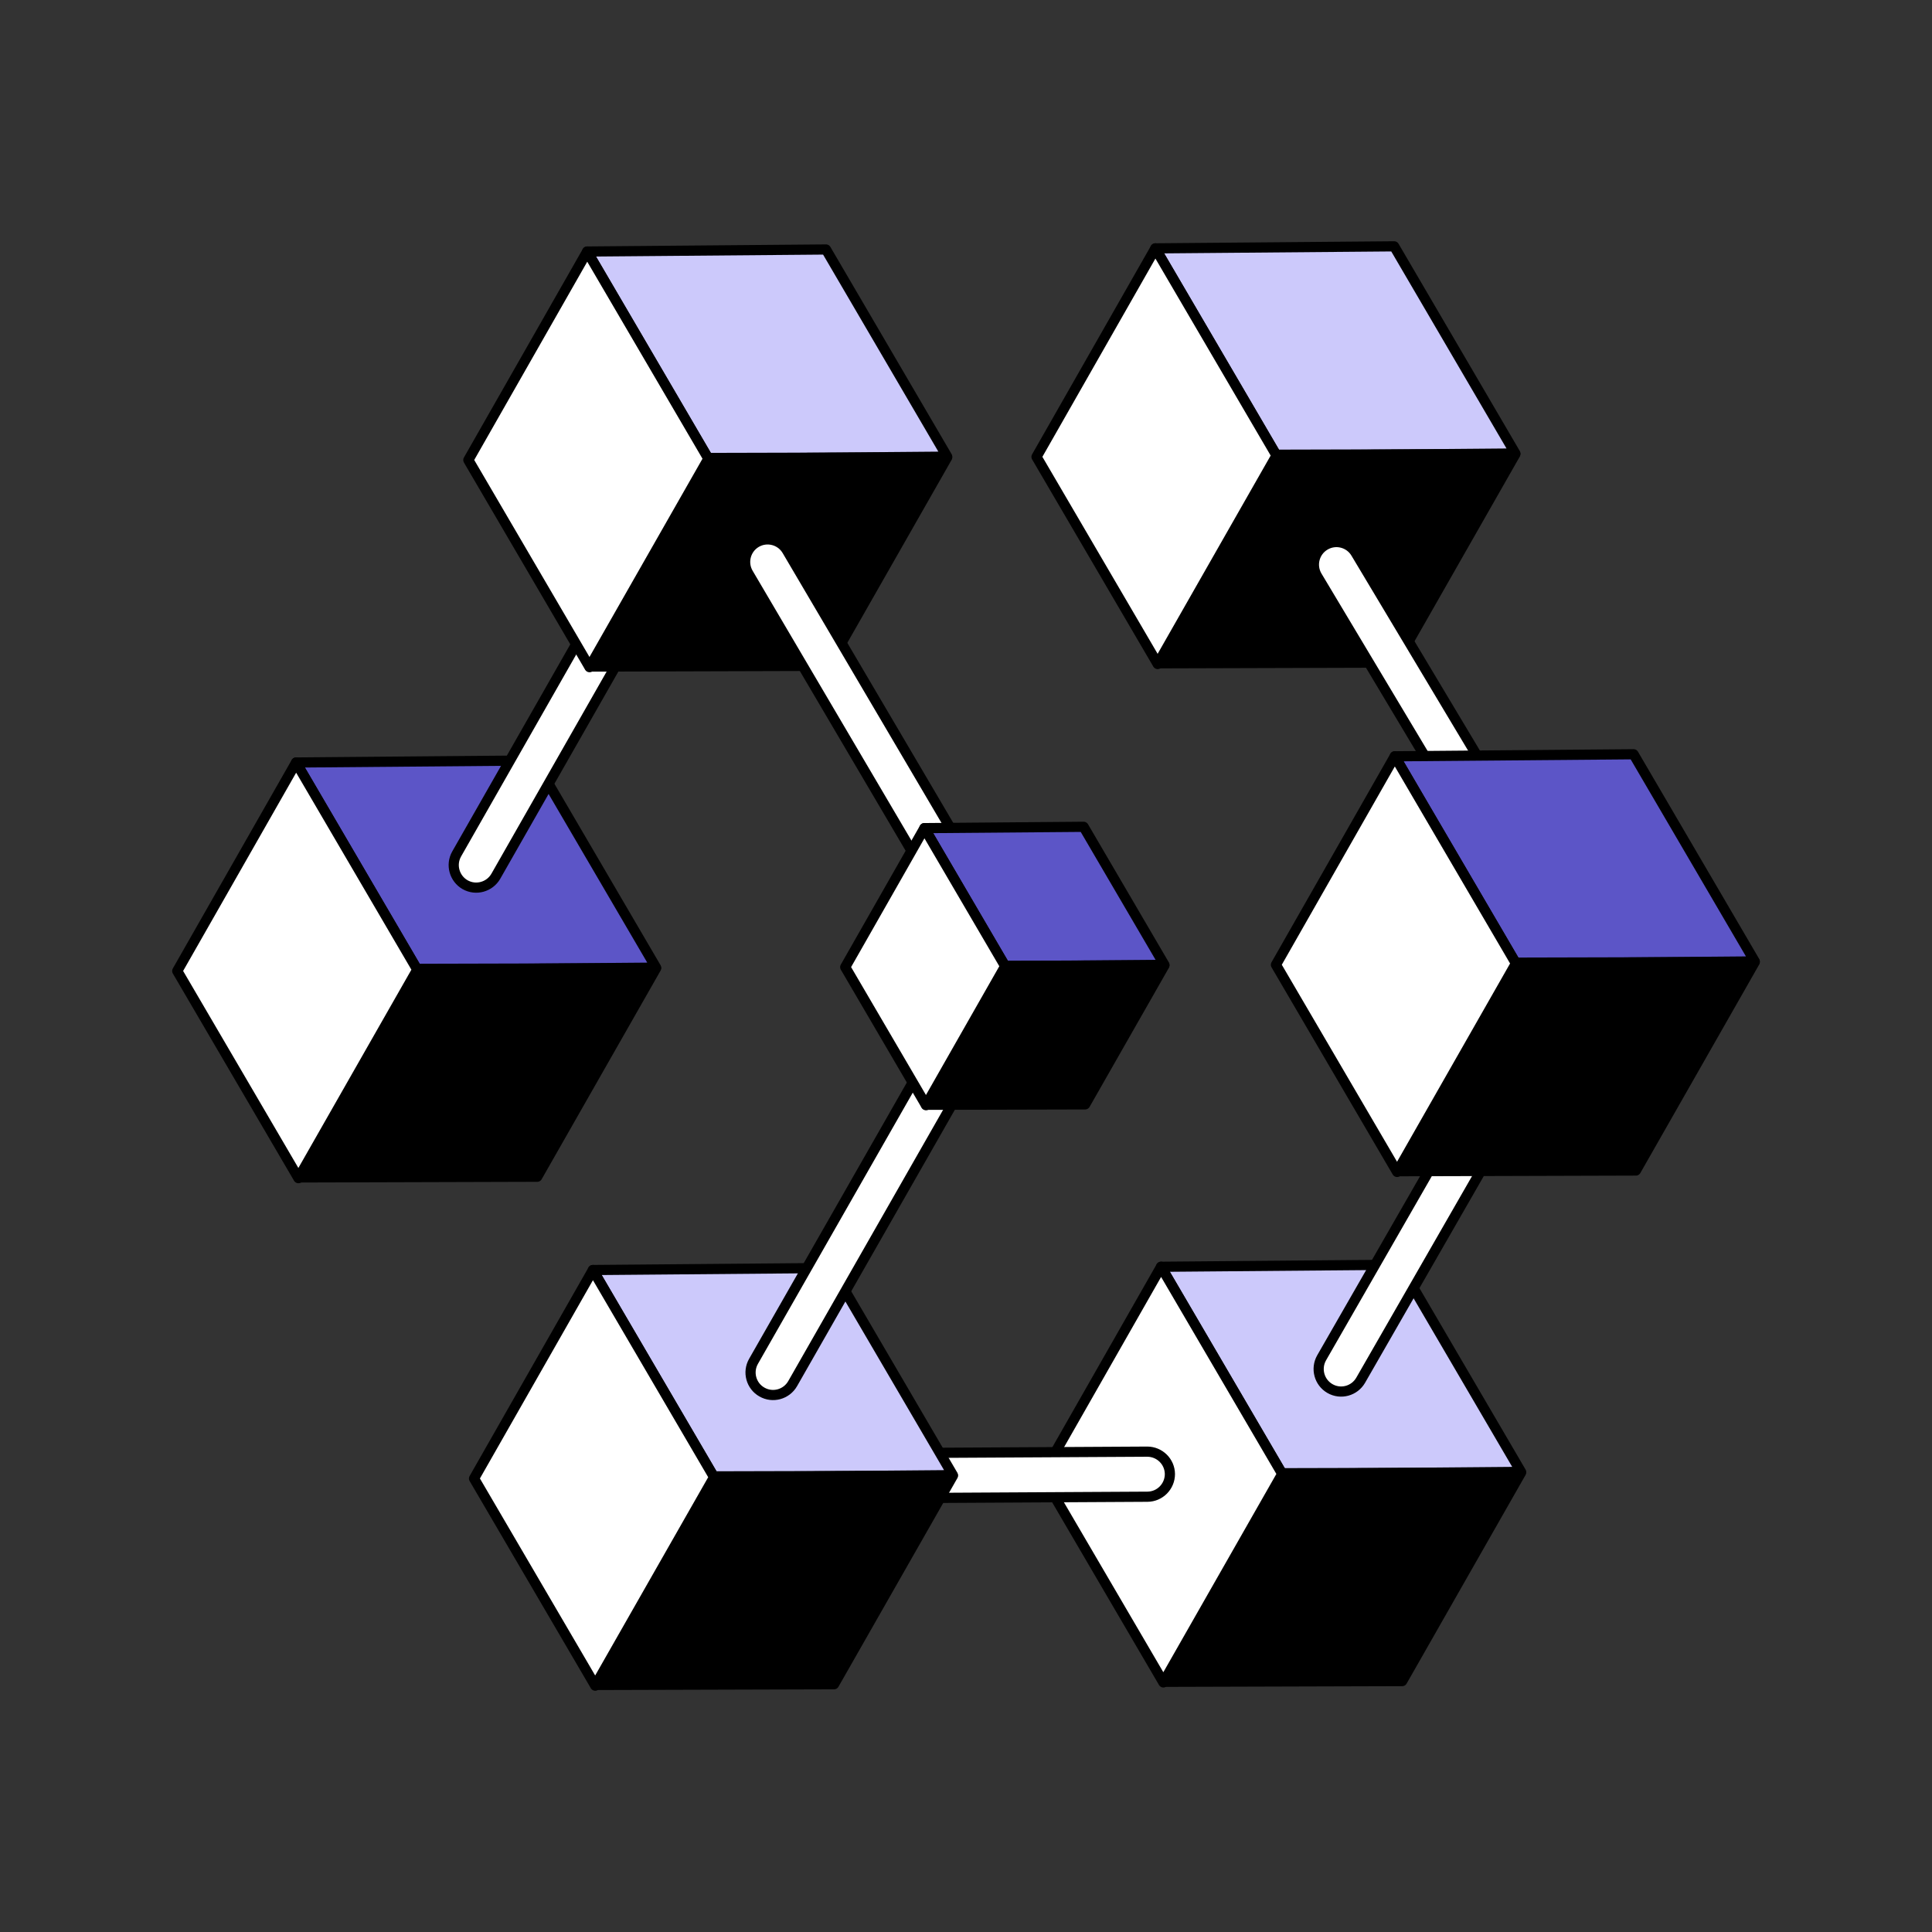 <?xml version="1.0" encoding="UTF-8"?> <svg xmlns="http://www.w3.org/2000/svg" id="Layer_1" viewBox="0 0 189.88 189.88"><rect x="0" y="0" width="189.88" height="189.88" fill="#333333" stroke="none"/><defs><style> .cls-1 { fill: #5c55c7; } .cls-1, .cls-2, .cls-3, .cls-4 { stroke: #000; stroke-linecap: round; stroke-linejoin: round; } .cls-2 { fill: #ccc9fb; } .cls-3 { fill: #fff; } </style></defs><path class="cls-2" d="M114.11,124.5l23.47-.2,11.91,20.36-23.47.2-11.91-20.36Z"></path><path class="cls-4" d="M114.34,165.29l23.47-.07,11.68-20.49-23.47.06-11.68,20.49h0Z"></path><path class="cls-3" d="M114.11,124.5l11.91,20.36-11.68,20.49-11.91-20.36,11.68-20.49Z"></path><path class="cls-2" d="M113.55,24.41l23.47-.2,11.91,20.36-23.47.2-11.91-20.36Z"></path><path class="cls-4" d="M113.78,65.19l23.47-.07,11.68-20.49-23.47.06-11.68,20.49h0Z"></path><path class="cls-3" d="M113.55,24.41l11.91,20.36-11.68,20.49-11.91-20.36,11.68-20.49Z"></path><path class="cls-3" d="M148.94,108.56c0,.38-.09.76-.29,1.11l-14.92,25.98c-.61,1.06-1.96,1.43-3.02.82-1.06-.61-1.42-1.96-.82-3.02l14.92-25.98c.61-1.06,1.96-1.43,3.02-.82.71.41,1.11,1.15,1.11,1.91Z"></path><path class="cls-3" d="M148.85,81.02c0,.76-.38,1.5-1.08,1.91-1.05.63-2.41.29-3.04-.76l-15.28-25.54c-.63-1.05-.29-2.41.76-3.04,1.05-.63,2.41-.29,3.04.76l15.28,25.54c.21.35.31.74.31,1.12h.01Z"></path><path class="cls-1" d="M137.08,74.33l23.47-.2,11.91,20.36-23.47.2-11.91-20.36Z"></path><path class="cls-4" d="M137.31,115.11l23.47-.07,11.68-20.49-23.47.06-11.68,20.49h0Z"></path><path class="cls-3" d="M137.08,74.33l11.91,20.36-11.68,20.49-11.91-20.36,11.68-20.49Z"></path><path class="cls-3" d="M114.98,144.87c0,1.22-.98,2.22-2.2,2.23l-26.96.15c-1.22,0-2.22-.98-2.23-2.2-.01-1.22.98-2.22,2.2-2.23l26.96-.15c1.22,0,2.22.98,2.23,2.2Z"></path><path class="cls-1" d="M29.1,74.94l23.47-.2,11.91,20.36-23.47.2-11.91-20.36Z"></path><path class="cls-4" d="M29.33,115.72l23.47-.07,11.68-20.49-23.47.06-11.68,20.49h0Z"></path><path class="cls-3" d="M29.1,74.94l11.91,20.36-11.68,20.49-11.91-20.36,11.68-20.49Z"></path><path class="cls-3" d="M64.03,58.68c0,.38-.09.76-.29,1.11l-15.01,26.33c-.61,1.06-1.96,1.43-3.02.83-1.06-.61-1.43-1.96-.83-3.02l15.01-26.33c.61-1.06,1.96-1.43,3.02-.83.71.41,1.11,1.15,1.12,1.91Z"></path><path class="cls-2" d="M58.27,124.82l23.47-.2,11.91,20.36-23.47.2-11.91-20.36Z"></path><path class="cls-4" d="M58.5,165.6l23.47-.07,11.68-20.49-23.47.06-11.68,20.49h0Z"></path><path class="cls-3" d="M58.27,124.82l11.91,20.36-11.68,20.49-11.91-20.36,11.68-20.49Z"></path><path class="cls-2" d="M57.71,24.72l23.47-.2,11.91,20.36-23.47.2-11.91-20.36Z"></path><path class="cls-4" d="M57.94,65.51l23.47-.07,11.68-20.49-23.47.06-11.68,20.49h0Z"></path><path class="cls-3" d="M57.71,24.72l11.91,20.36-11.68,20.49-11.91-20.36,11.68-20.49Z"></path><path class="cls-3" d="M98.19,90.09c0,.76-.39,1.51-1.09,1.92-1.05.62-2.41.27-3.03-.78l-20.53-34.88c-.62-1.05-.27-2.41.78-3.03,1.05-.62,2.41-.27,3.03.78l20.53,34.88c.21.35.3.73.31,1.11Z"></path><path class="cls-3" d="M97.88,100.39c0,.38-.09.76-.29,1.11l-19.69,34.49c-.61,1.06-1.96,1.43-3.02.82-1.06-.6-1.43-1.96-.82-3.02l19.69-34.49c.61-1.06,1.96-1.43,3.02-.82.71.41,1.11,1.15,1.12,1.91h-.01Z"></path><path class="cls-1" d="M90.85,81.39l15.65-.13,7.94,13.57-15.65.13-7.94-13.57Z"></path><path class="cls-4" d="M91,108.58l15.65-.04,7.79-13.66-15.65.04-7.78,13.66h-.01Z"></path><path class="cls-3" d="M90.85,81.39l7.94,13.57-7.78,13.66-7.94-13.57,7.78-13.66Z"></path></svg> 